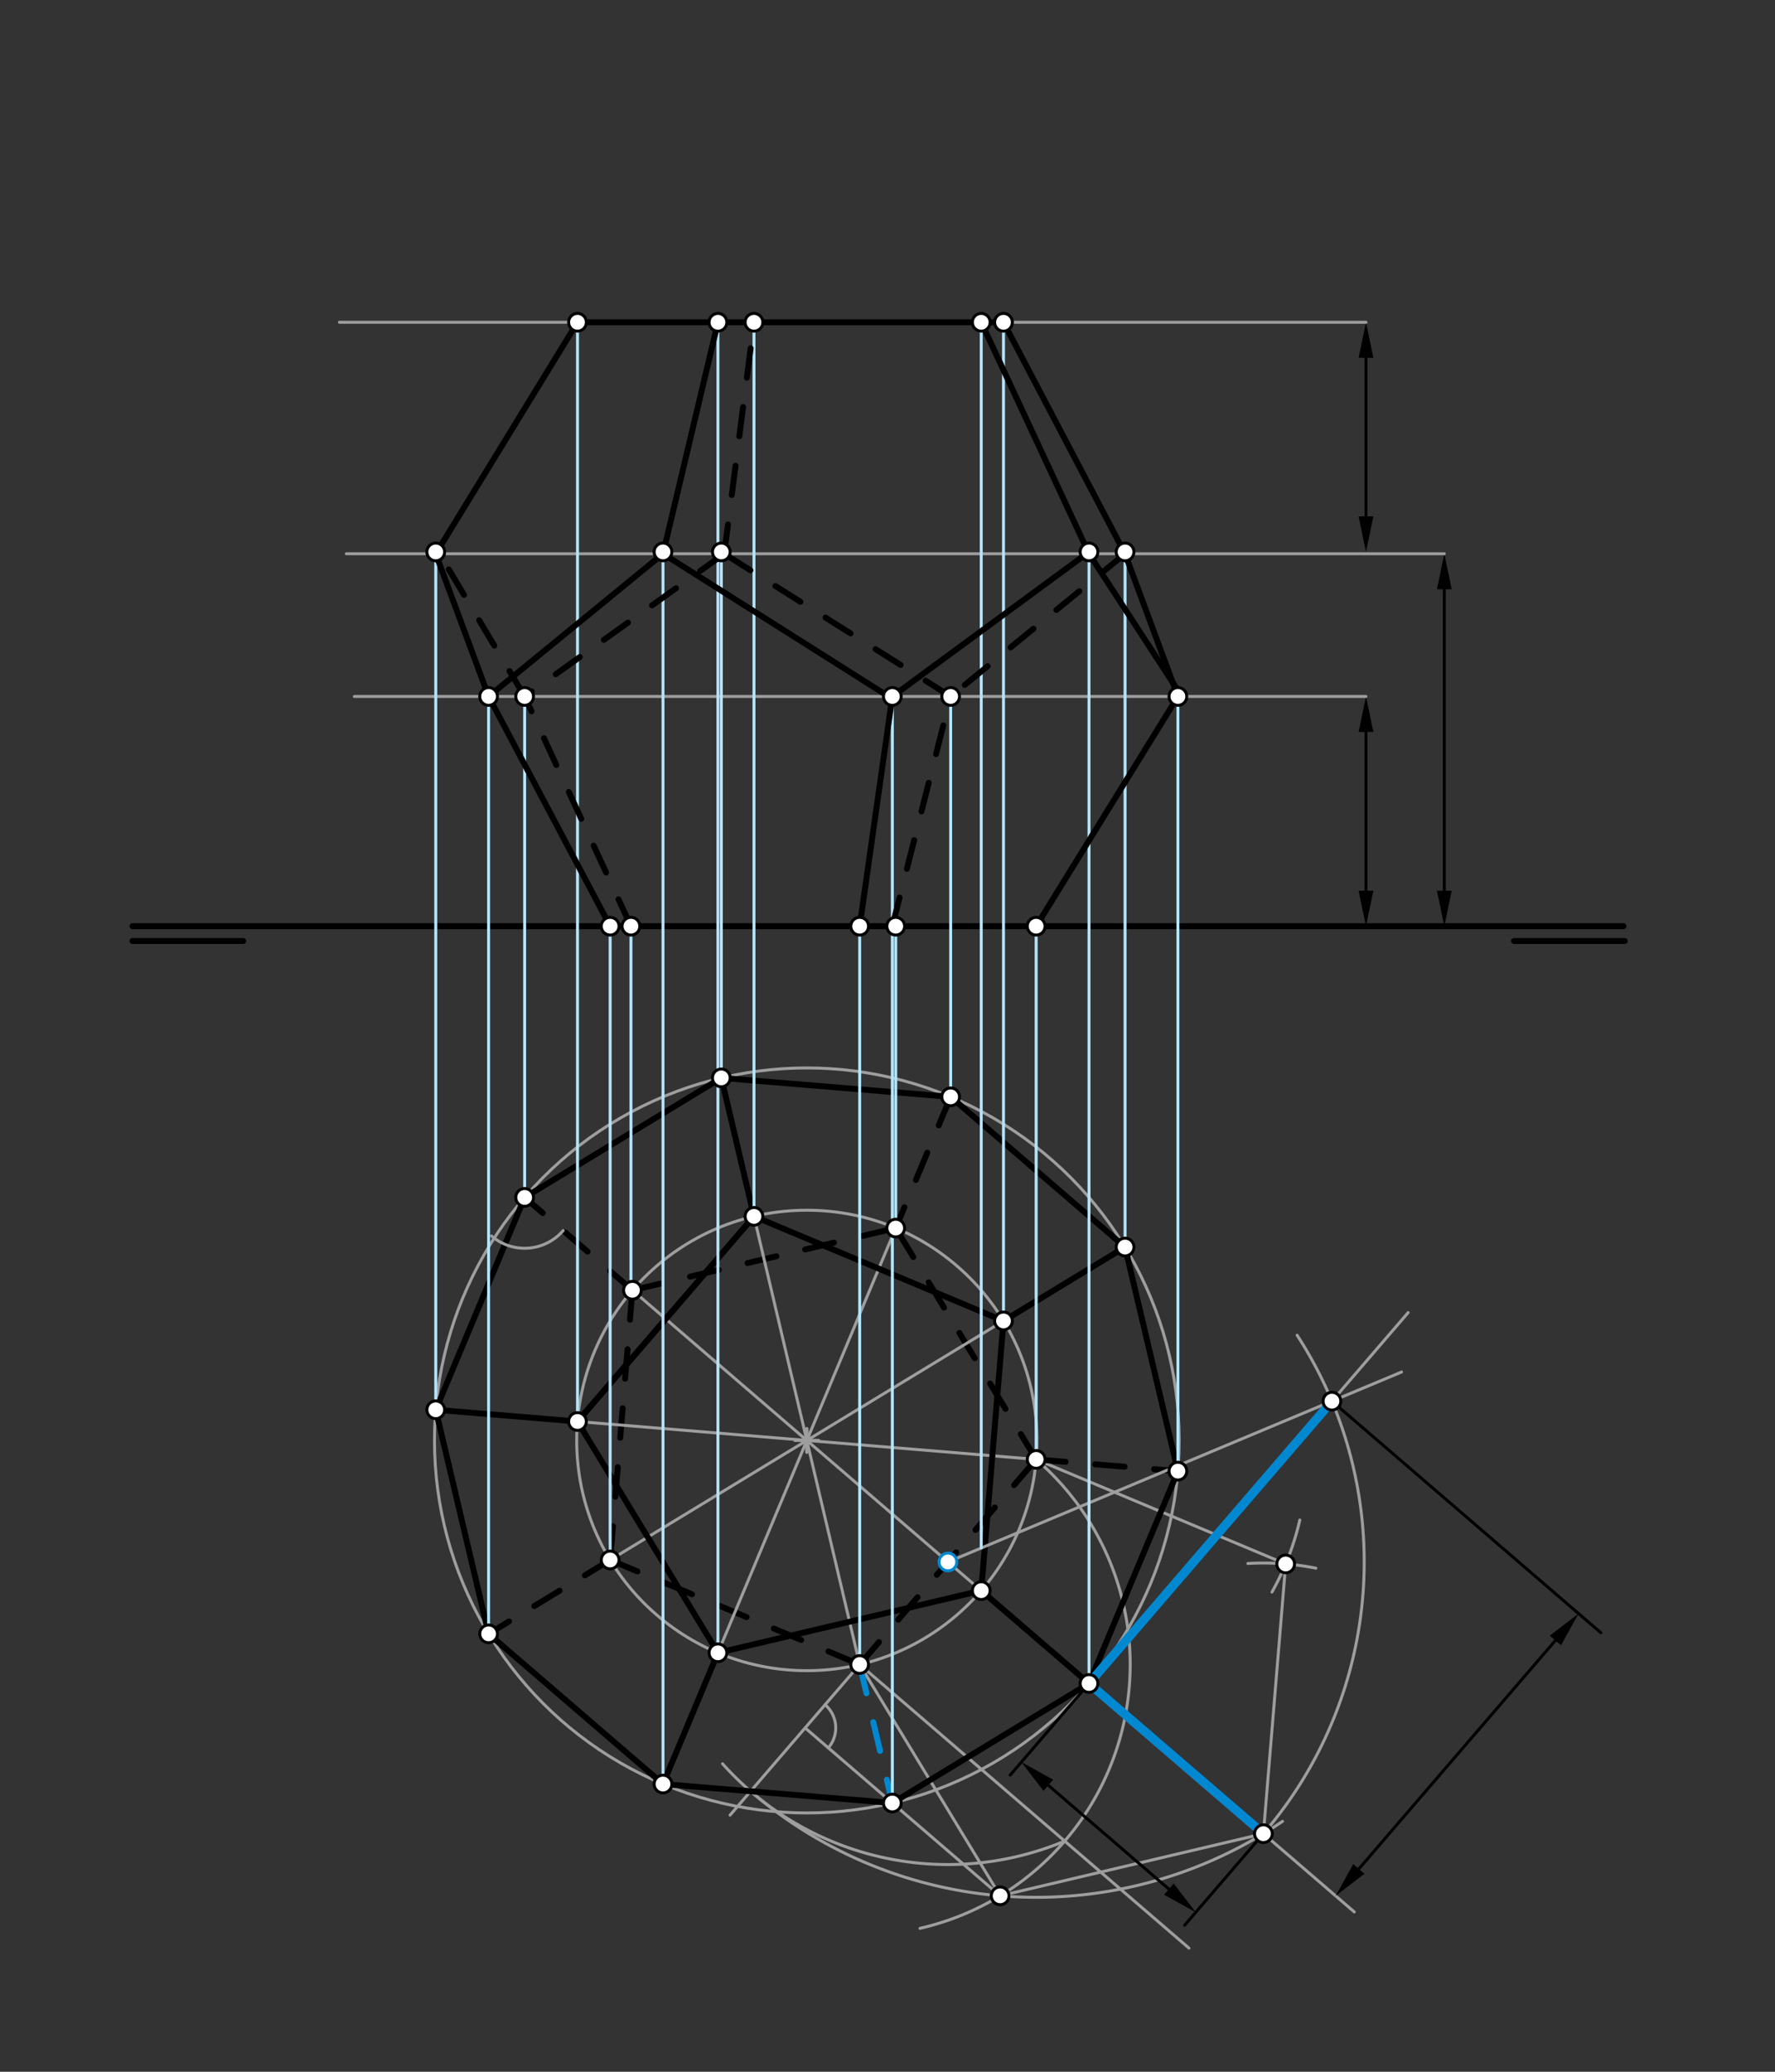 <svg xmlns="http://www.w3.org/2000/svg" class="svg--816" height="100%" preserveAspectRatio="xMidYMid meet" viewBox="0 0 600 700" width="100%"><rect x="0" y="0" width="600" height="700" fill="#333333" stroke="none"/><defs><marker id="marker-arrow" markerHeight="16" markerUnits="userSpaceOnUse" markerWidth="24" orient="auto-start-reverse" refX="24" refY="4" viewBox="0 0 24 8"><path d="M 0 0 L 24 4 L 0 8 z" stroke="inherit"></path></marker></defs><g class="aux-layer--949"></g><g class="main-layer--75a"><g class="element--733"><line stroke="#000000" stroke-dasharray="none" stroke-linecap="round" stroke-width="2" x1="44.778" x2="548.778" y1="312.944" y2="312.944"></line></g><g class="element--733"><line stroke="#000000" stroke-dasharray="10" stroke-linecap="round" stroke-width="2" x1="213.778" x2="206.247" y1="435.944" y2="527.078"></line></g><g class="element--733"><line stroke="#000000" stroke-dasharray="10" stroke-linecap="round" stroke-width="2" x1="206.247" x2="290.593" y1="527.078" y2="562.401"></line></g><g class="element--733"><line stroke="#000000" stroke-dasharray="10" stroke-linecap="round" stroke-width="2" x1="290.593" x2="350.252" y1="562.401" y2="493.099"></line></g><g class="element--733"><line stroke="#000000" stroke-dasharray="10" stroke-linecap="round" stroke-width="2" x1="350.252" x2="302.778" y1="493.099" y2="414.944"></line></g><g class="element--733"><line stroke="#000000" stroke-dasharray="10" stroke-linecap="round" stroke-width="2" x1="213.778" x2="302.778" y1="435.944" y2="414.944"></line></g><g class="element--733"><line stroke="#000000" stroke-dasharray="none" stroke-linecap="round" stroke-width="2" x1="44.778" x2="82.222" y1="317.944" y2="317.944"></line></g><g class="element--733"><line stroke="#000000" stroke-dasharray="none" stroke-linecap="round" stroke-width="2" x1="511.778" x2="549.222" y1="317.944" y2="317.944"></line></g><g class="element--733"><g class="center--a87"><line x1="268.73" y1="486.693" x2="276.73" y2="486.693" stroke="#9E9E9E" stroke-width="1" stroke-linecap="round"></line><line x1="272.73" y1="482.693" x2="272.73" y2="490.693" stroke="#9E9E9E" stroke-width="1" stroke-linecap="round"></line><circle class="hit--87b" cx="272.73" cy="486.693" r="4" stroke="none" fill="transparent"></circle></g><circle cx="272.73" cy="486.693" fill="none" r="77.787" stroke="#9E9E9E" stroke-dasharray="none" stroke-width="1"></circle></g><g class="element--733"><line stroke="#9E9E9E" stroke-dasharray="none" stroke-linecap="round" stroke-width="1" x1="206.247" x2="339.212" y1="527.078" y2="446.309"></line></g><g class="element--733"><line stroke="#9E9E9E" stroke-dasharray="none" stroke-linecap="round" stroke-width="1" x1="195.207" x2="350.252" y1="480.288" y2="493.099"></line></g><g class="element--733"><line stroke="#9E9E9E" stroke-dasharray="none" stroke-linecap="round" stroke-width="1" x1="254.866" x2="290.593" y1="410.986" y2="562.401"></line></g><g class="element--733"><line stroke="#9E9E9E" stroke-dasharray="none" stroke-linecap="round" stroke-width="1" x1="302.778" x2="242.682" y1="414.944" y2="558.442"></line></g><g class="element--733"><line stroke="#9E9E9E" stroke-dasharray="none" stroke-linecap="round" stroke-width="1" x1="213.778" x2="457.786" y1="435.944" y2="646"></line></g><g class="element--733"><line stroke="#000000" stroke-dasharray="none" stroke-linecap="round" stroke-width="2" x1="195.207" x2="242.682" y1="480.288" y2="558.442"></line></g><g class="element--733"><line stroke="#000000" stroke-dasharray="none" stroke-linecap="round" stroke-width="2" x1="242.682" x2="331.682" y1="558.442" y2="537.442"></line></g><g class="element--733"><line stroke="#000000" stroke-dasharray="none" stroke-linecap="round" stroke-width="2" x1="331.682" x2="339.212" y1="537.442" y2="446.309"></line></g><g class="element--733"><line stroke="#000000" stroke-dasharray="none" stroke-linecap="round" stroke-width="2" x1="339.212" x2="254.866" y1="446.309" y2="410.986"></line></g><g class="element--733"><line stroke="#000000" stroke-dasharray="none" stroke-linecap="round" stroke-width="2" x1="254.866" x2="195.207" y1="410.986" y2="480.288"></line></g><g class="element--733"><line stroke="#000000" stroke-dasharray="none" stroke-linecap="round" stroke-width="2" x1="254.866" x2="195.207" y1="410.986" y2="480.288"></line></g><g class="element--733"><line stroke="#9E9E9E" stroke-dasharray="none" stroke-linecap="round" stroke-width="1" x1="290.593" x2="246.773" y1="562.401" y2="613.305"></line></g><g class="element--733"><line stroke="#9E9E9E" stroke-dasharray="none" stroke-linecap="round" stroke-width="1" x1="290.593" x2="401.911" y1="562.401" y2="658.229"></line></g><g class="element--733"><path d="M 350.252 493.099 A 91.444 91.444 0 0 1 310.974 651.545" fill="none" stroke="#9E9E9E" stroke-dasharray="none" stroke-linecap="round" stroke-width="1"></path></g><g class="element--733"><path d="M 359.896 622.06 A 102.237 102.237 0 0 1 244.248 595.94" fill="none" stroke="#9E9E9E" stroke-dasharray="none" stroke-linecap="round" stroke-width="1"></path></g><g class="element--733"><path d="M 253.722 605.232 A 147.959 147.959 0 0 0 433.536 615.394" fill="none" stroke="#9E9E9E" stroke-dasharray="none" stroke-linecap="round" stroke-width="1"></path></g><g class="element--733"><line stroke="#9E9E9E" stroke-dasharray="none" stroke-linecap="round" stroke-width="1" x1="290.593" x2="338.068" y1="562.401" y2="640.556"></line></g><g class="element--733"><line stroke="#9E9E9E" stroke-dasharray="none" stroke-linecap="round" stroke-width="1" x1="338.068" x2="427.068" y1="640.556" y2="619.556"></line></g><g class="element--733"><path d="M 421.8 528.264 A 91.444 91.444 0 0 1 444.801 529.848" fill="none" stroke="#9E9E9E" stroke-dasharray="none" stroke-linecap="round" stroke-width="1"></path></g><g class="element--733"><path d="M 429.961 537.915 A 91.444 91.444 0 0 0 439.371 513.589" fill="none" stroke="#9E9E9E" stroke-dasharray="none" stroke-linecap="round" stroke-width="1"></path></g><g class="element--733"><line stroke="#9E9E9E" stroke-dasharray="none" stroke-linecap="round" stroke-width="1" x1="350.252" x2="434.598" y1="493.099" y2="528.423"></line></g><g class="element--733"><line stroke="#9E9E9E" stroke-dasharray="none" stroke-linecap="round" stroke-width="1" x1="434.598" x2="427.068" y1="528.423" y2="619.556"></line></g><g class="element--733"><line stroke="#9E9E9E" stroke-dasharray="none" stroke-linecap="round" stroke-width="1" x1="338.068" x2="272.158" y1="640.556" y2="583.817"></line></g><g class="element--733"><path d="M 278.904 575.981 A 10.34 10.34 0 0 1 279.994 590.563" fill="none" stroke="#9E9E9E" stroke-dasharray="none" stroke-linecap="round" stroke-width="1"></path></g><g class="element--733"><line stroke="#0288D1" stroke-dasharray="10" stroke-linecap="round" stroke-width="2" x1="290.593" x2="301.634" y1="562.401" y2="609.191"></line></g><g class="element--733"><g class="center--a87"><line x1="268.73" y1="486.693" x2="276.73" y2="486.693" stroke="#9E9E9E" stroke-width="1" stroke-linecap="round"></line><line x1="272.73" y1="482.693" x2="272.73" y2="490.693" stroke="#9E9E9E" stroke-width="1" stroke-linecap="round"></line><circle class="hit--87b" cx="272.73" cy="486.693" r="4" stroke="none" fill="transparent"></circle></g><circle cx="272.73" cy="486.693" fill="none" r="125.862" stroke="#9E9E9E" stroke-dasharray="none" stroke-width="1"></circle></g><g class="element--733"><line stroke="#000000" stroke-dasharray="none" stroke-linecap="round" stroke-width="2" x1="242.682" x2="224.111" y1="558.442" y2="602.786"></line></g><g class="element--733"><line stroke="#000000" stroke-dasharray="10" stroke-linecap="round" stroke-width="2" x1="206.247" x2="165.159" y1="527.078" y2="552.037"></line></g><g class="element--733"><line stroke="#000000" stroke-dasharray="none" stroke-linecap="round" stroke-width="2" x1="195.207" x2="147.295" y1="480.288" y2="476.329"></line></g><g class="element--733"><line stroke="#000000" stroke-dasharray="10" stroke-linecap="round" stroke-width="2" x1="213.778" x2="177.343" y1="435.944" y2="404.58"></line></g><g class="element--733"><line stroke="#000000" stroke-dasharray="none" stroke-linecap="round" stroke-width="2" x1="254.866" x2="243.826" y1="410.986" y2="364.195"></line></g><g class="element--733"><line stroke="#000000" stroke-dasharray="10" stroke-linecap="round" stroke-width="2" x1="301.864" x2="321.348" y1="417.126" y2="370.601"></line></g><g class="element--733"><line stroke="#000000" stroke-dasharray="none" stroke-linecap="round" stroke-width="2" x1="339.212" x2="380.3" y1="446.309" y2="421.35"></line></g><g class="element--733"><line stroke="#000000" stroke-dasharray="10" stroke-linecap="round" stroke-width="2" x1="350.252" x2="398.164" y1="493.099" y2="497.058"></line></g><g class="element--733"><line stroke="#000000" stroke-dasharray="none" stroke-linecap="round" stroke-width="2" x1="331.682" x2="368.116" y1="537.442" y2="568.807"></line></g><g class="element--733"><line stroke="#000000" stroke-dasharray="none" stroke-linecap="round" stroke-width="2" x1="301.634" x2="224.111" y1="609.191" y2="602.786"></line></g><g class="element--733"><line stroke="#000000" stroke-dasharray="none" stroke-linecap="round" stroke-width="2" x1="224.111" x2="165.159" y1="602.786" y2="552.037"></line></g><g class="element--733"><line stroke="#000000" stroke-dasharray="none" stroke-linecap="round" stroke-width="2" x1="165.159" x2="147.295" y1="552.037" y2="476.329"></line></g><g class="element--733"><line stroke="#000000" stroke-dasharray="none" stroke-linecap="round" stroke-width="2" x1="147.295" x2="177.343" y1="476.329" y2="404.58"></line></g><g class="element--733"><line stroke="#000000" stroke-dasharray="none" stroke-linecap="round" stroke-width="2" x1="177.343" x2="243.826" y1="404.58" y2="364.195"></line></g><g class="element--733"><line stroke="#000000" stroke-dasharray="none" stroke-linecap="round" stroke-width="2" x1="243.826" x2="321.348" y1="364.195" y2="370.601"></line></g><g class="element--733"><line stroke="#000000" stroke-dasharray="none" stroke-linecap="round" stroke-width="2" x1="321.348" x2="380.3" y1="370.601" y2="421.35"></line></g><g class="element--733"><line stroke="#000000" stroke-dasharray="none" stroke-linecap="round" stroke-width="2" x1="380.3" x2="398.164" y1="421.35" y2="497.058"></line></g><g class="element--733"><line stroke="#000000" stroke-dasharray="none" stroke-linecap="round" stroke-width="2" x1="398.164" x2="368.116" y1="497.058" y2="568.807"></line></g><g class="element--733"><line stroke="#000000" stroke-dasharray="none" stroke-linecap="round" stroke-width="2" x1="368.116" x2="301.634" y1="568.807" y2="609.191"></line></g><g class="element--733"><path d="M 166.136 417.599 A 17.179 17.179 0 0 0 190.363 415.788" fill="none" stroke="#9E9E9E" stroke-dasharray="none" stroke-linecap="round" stroke-width="1"></path></g><g class="element--733"><line stroke="#9E9E9E" stroke-dasharray="none" stroke-linecap="round" stroke-width="1" x1="368.116" x2="475.993" y1="568.807" y2="443.493"></line></g><g class="element--733"><path d="M 427.068 619.556 A 140.718 140.718 0 0 0 438.461 451.144" fill="none" stroke="#9E9E9E" stroke-dasharray="none" stroke-linecap="round" stroke-width="1"></path></g><g class="element--733"><line stroke="#9E9E9E" stroke-dasharray="none" stroke-linecap="round" stroke-width="1" x1="320.423" x2="473.763" y1="527.75" y2="463.571"></line></g><g class="element--733"><line stroke="#0288D1" stroke-dasharray="none" stroke-linecap="round" stroke-width="3" x1="368.116" x2="450.23" y1="568.807" y2="473.421"></line></g><g class="element--733"><line stroke="#000000" stroke-dasharray="none" stroke-linecap="round" stroke-width="1" x1="450.23" x2="541.118" y1="473.421" y2="551.662"></line></g><g class="element--733"><line stroke="#000000" stroke-dasharray="none" stroke-linecap="round" stroke-width="1" x1="459.313" x2="525.768" y1="631.48" y2="554.282"></line><path d="M451.484,640.574 l12,2.5 l0,-5 z" fill="#000000" stroke="#000000" stroke-width="0" transform="rotate(310.724, 451.484, 640.574)"></path><path d="M533.597,545.188 l12,2.5 l0,-5 z" fill="#000000" stroke="#000000" stroke-width="0" transform="rotate(130.724, 533.597, 545.188)"></path></g><g class="element--733"><line stroke="#0288D1" stroke-dasharray="none" stroke-linecap="round" stroke-width="3" x1="368.116" x2="427.068" y1="568.807" y2="619.556"></line></g><g class="element--733"><line stroke="#000000" stroke-dasharray="none" stroke-linecap="round" stroke-width="1" x1="368.116" x2="341.471" y1="568.807" y2="599.759"></line></g><g class="element--733"><line stroke="#000000" stroke-dasharray="none" stroke-linecap="round" stroke-width="1" x1="427.068" x2="400.423" y1="619.556" y2="650.508"></line></g><g class="element--733"><line stroke="#000000" stroke-dasharray="none" stroke-linecap="round" stroke-width="1" x1="354.345" x2="395.108" y1="603.197" y2="638.288"></line><path d="M345.251,595.368 l12,2.5 l0,-5 z" fill="#000000" stroke="#000000" stroke-width="0" transform="rotate(40.724, 345.251, 595.368)"></path><path d="M404.203,646.117 l12,2.5 l0,-5 z" fill="#000000" stroke="#000000" stroke-width="0" transform="rotate(220.724, 404.203, 646.117)"></path></g><g class="element--733"><line stroke="#B3E5FC" stroke-dasharray="none" stroke-linecap="round" stroke-width="1" x1="213.28" x2="213.28" y1="435.516" y2="312.944"></line></g><g class="element--733"><line stroke="#B3E5FC" stroke-dasharray="none" stroke-linecap="round" stroke-width="1" x1="206.247" x2="206.247" y1="527.078" y2="312.944"></line></g><g class="element--733"><line stroke="#B3E5FC" stroke-dasharray="none" stroke-linecap="round" stroke-width="1" x1="290.593" x2="290.593" y1="562.401" y2="312.944"></line></g><g class="element--733"><line stroke="#B3E5FC" stroke-dasharray="none" stroke-linecap="round" stroke-width="1" x1="350.252" x2="350.252" y1="493.099" y2="312.944"></line></g><g class="element--733"><line stroke="#B3E5FC" stroke-dasharray="none" stroke-linecap="round" stroke-width="1" x1="302.778" x2="302.778" y1="414.944" y2="312.944"></line></g><g class="element--733"><line stroke="#000000" stroke-dasharray="none" stroke-linecap="round" stroke-width="1" x1="461.741" x2="461.741" y1="300.944" y2="247.319"></line><path d="M461.741,312.944 l12,2.5 l0,-5 z" fill="#000000" stroke="#000000" stroke-width="0" transform="rotate(270, 461.741, 312.944)"></path><path d="M461.741,235.319 l12,2.5 l0,-5 z" fill="#000000" stroke="#000000" stroke-width="0" transform="rotate(90, 461.741, 235.319)"></path></g><g class="element--733"><line stroke="#9E9E9E" stroke-dasharray="none" stroke-linecap="round" stroke-width="1" x1="461.741" x2="119.778" y1="235.319" y2="235.319"></line></g><g class="element--733"><line stroke="#000000" stroke-dasharray="none" stroke-linecap="round" stroke-width="1" x1="488.222" x2="488.222" y1="300.944" y2="199.102"></line><path d="M488.222,312.944 l12,2.5 l0,-5 z" fill="#000000" stroke="#000000" stroke-width="0" transform="rotate(270, 488.222, 312.944)"></path><path d="M488.222,187.102 l12,2.5 l0,-5 z" fill="#000000" stroke="#000000" stroke-width="0" transform="rotate(90, 488.222, 187.102)"></path></g><g class="element--733"><line stroke="#9E9E9E" stroke-dasharray="none" stroke-linecap="round" stroke-width="1" x1="488.222" x2="117.074" y1="187.102" y2="187.102"></line></g><g class="element--733"><line stroke="#000000" stroke-dasharray="none" stroke-linecap="round" stroke-width="1" x1="461.741" x2="461.741" y1="174.484" y2="120.891"></line><path d="M461.741,186.484 l12,2.5 l0,-5 z" fill="#000000" stroke="#000000" stroke-width="0" transform="rotate(270, 461.741, 186.484)"></path><path d="M461.741,108.891 l12,2.5 l0,-5 z" fill="#000000" stroke="#000000" stroke-width="0" transform="rotate(90, 461.741, 108.891)"></path></g><g class="element--733"><line stroke="#9E9E9E" stroke-dasharray="none" stroke-linecap="round" stroke-width="1" x1="461.741" x2="114.722" y1="108.891" y2="108.891"></line></g><g class="element--733"><line stroke="#B3E5FC" stroke-dasharray="none" stroke-linecap="round" stroke-width="1" x1="177.343" x2="177.343" y1="404.58" y2="235.319"></line></g><g class="element--733"><line stroke="#B3E5FC" stroke-dasharray="none" stroke-linecap="round" stroke-width="1" x1="165.159" x2="165.159" y1="552.037" y2="235.319"></line></g><g class="element--733"><line stroke="#B3E5FC" stroke-dasharray="none" stroke-linecap="round" stroke-width="1" x1="301.634" x2="301.634" y1="609.191" y2="235.319"></line></g><g class="element--733"><line stroke="#B3E5FC" stroke-dasharray="none" stroke-linecap="round" stroke-width="1" x1="398.164" x2="398.164" y1="497.058" y2="235.319"></line></g><g class="element--733"><line stroke="#B3E5FC" stroke-dasharray="none" stroke-linecap="round" stroke-width="1" x1="321.348" x2="321.348" y1="370.601" y2="235.319"></line></g><g class="element--733"><line stroke="#B3E5FC" stroke-dasharray="none" stroke-linecap="round" stroke-width="1" x1="224.111" x2="224.111" y1="602.786" y2="187.102"></line></g><g class="element--733"><line stroke="#B3E5FC" stroke-dasharray="none" stroke-linecap="round" stroke-width="1" x1="368.116" x2="368.116" y1="568.807" y2="187.102"></line></g><g class="element--733"><line stroke="#B3E5FC" stroke-dasharray="none" stroke-linecap="round" stroke-width="1" x1="380.3" x2="380.3" y1="421.35" y2="187.102"></line></g><g class="element--733"><line stroke="#B3E5FC" stroke-dasharray="none" stroke-linecap="round" stroke-width="1" x1="243.826" x2="243.826" y1="364.195" y2="187.102"></line></g><g class="element--733"><line stroke="#B3E5FC" stroke-dasharray="none" stroke-linecap="round" stroke-width="1" x1="147.295" x2="147.295" y1="476.329" y2="187.102"></line></g><g class="element--733"><line stroke="#B3E5FC" stroke-dasharray="none" stroke-linecap="round" stroke-width="1" x1="195.207" x2="195.207" y1="480.288" y2="108.891"></line></g><g class="element--733"><line stroke="#B3E5FC" stroke-dasharray="none" stroke-linecap="round" stroke-width="1" x1="242.682" x2="242.682" y1="558.442" y2="108.891"></line></g><g class="element--733"><line stroke="#B3E5FC" stroke-dasharray="none" stroke-linecap="round" stroke-width="1" x1="331.682" x2="331.682" y1="523.038" y2="108.891"></line></g><g class="element--733"><line stroke="#B3E5FC" stroke-dasharray="none" stroke-linecap="round" stroke-width="1" x1="339.212" x2="339.212" y1="446.309" y2="108.891"></line></g><g class="element--733"><line stroke="#B3E5FC" stroke-dasharray="none" stroke-linecap="round" stroke-width="1" x1="254.866" x2="254.866" y1="410.986" y2="108.891"></line></g><g class="element--733"><line stroke="#000000" stroke-dasharray="none" stroke-linecap="round" stroke-width="2" x1="350.252" x2="398.164" y1="312.944" y2="235.319"></line></g><g class="element--733"><line stroke="#000000" stroke-dasharray="none" stroke-linecap="round" stroke-width="2" x1="165.159" x2="206.247" y1="235.319" y2="312.944"></line></g><g class="element--733"><line stroke="#000000" stroke-dasharray="none" stroke-linecap="round" stroke-width="2" x1="290.593" x2="301.634" y1="312.944" y2="235.319"></line></g><g class="element--733"><line stroke="#000000" stroke-dasharray="10" stroke-linecap="round" stroke-width="2" x1="213.28" x2="177.343" y1="312.944" y2="235.319"></line></g><g class="element--733"><line stroke="#000000" stroke-dasharray="10" stroke-linecap="round" stroke-width="2" x1="301.634" x2="321.348" y1="312.944" y2="235.319"></line></g><g class="element--733"><line stroke="#000000" stroke-dasharray="none" stroke-linecap="round" stroke-width="2" x1="147.295" x2="165.159" y1="187.102" y2="235.319"></line></g><g class="element--733"><line stroke="#000000" stroke-dasharray="none" stroke-linecap="round" stroke-width="2" x1="165.159" x2="224.111" y1="235.319" y2="187.102"></line></g><g class="element--733"><line stroke="#000000" stroke-dasharray="none" stroke-linecap="round" stroke-width="2" x1="224.111" x2="300.079" y1="187.102" y2="235.143"></line></g><g class="element--733"><line stroke="#000000" stroke-dasharray="none" stroke-linecap="round" stroke-width="2" x1="301.634" x2="368.116" y1="235.319" y2="186.484"></line></g><g class="element--733"><line stroke="#000000" stroke-dasharray="none" stroke-linecap="round" stroke-width="2" x1="368.116" x2="399.873" y1="187.102" y2="235.905"></line></g><g class="element--733"><line stroke="#000000" stroke-dasharray="none" stroke-linecap="round" stroke-width="2" x1="398.164" x2="380.3" y1="235.319" y2="187.102"></line></g><g class="element--733"><line stroke="#000000" stroke-dasharray="10" stroke-linecap="round" stroke-width="2" x1="380.3" x2="321.348" y1="187.102" y2="235.319"></line></g><g class="element--733"><line stroke="#000000" stroke-dasharray="10" stroke-linecap="round" stroke-width="2" x1="321.348" x2="243.826" y1="235.319" y2="186.484"></line></g><g class="element--733"><line stroke="#000000" stroke-dasharray="10" stroke-linecap="round" stroke-width="2" x1="244.805" x2="177.343" y1="187.102" y2="235.319"></line></g><g class="element--733"><line stroke="#000000" stroke-dasharray="10" stroke-linecap="round" stroke-width="2" x1="177.343" x2="146.722" y1="235.319" y2="184.028"></line></g><g class="element--733"><line stroke="#000000" stroke-dasharray="none" stroke-linecap="round" stroke-width="2" x1="147.295" x2="195.207" y1="187.102" y2="108.891"></line></g><g class="element--733"><line stroke="#000000" stroke-dasharray="none" stroke-linecap="round" stroke-width="2" x1="195.207" x2="339.212" y1="108.891" y2="108.891"></line></g><g class="element--733"><line stroke="#000000" stroke-dasharray="none" stroke-linecap="round" stroke-width="2" x1="339.212" x2="380.3" y1="108.891" y2="187.102"></line></g><g class="element--733"><line stroke="#000000" stroke-dasharray="none" stroke-linecap="round" stroke-width="2" x1="368.116" x2="331.682" y1="187.102" y2="108.891"></line></g><g class="element--733"><line stroke="#000000" stroke-dasharray="none" stroke-linecap="round" stroke-width="2" x1="224.111" x2="242.682" y1="187.102" y2="108.891"></line></g><g class="element--733"><line stroke="#000000" stroke-dasharray="10" stroke-linecap="round" stroke-width="2" x1="244.805" x2="254.866" y1="187.102" y2="108.891"></line></g><g class="element--733"><circle cx="213.778" cy="435.944" r="3" stroke="#000000" stroke-width="1" fill="#ffffff"></circle>}</g><g class="element--733"><circle cx="302.778" cy="414.944" r="3" stroke="#000000" stroke-width="1" fill="#ffffff"></circle>}</g><g class="element--733"><circle cx="350.252" cy="493.099" r="3" stroke="#000000" stroke-width="1" fill="#ffffff"></circle>}</g><g class="element--733"><circle cx="290.593" cy="562.401" r="3" stroke="#000000" stroke-width="1" fill="#ffffff"></circle>}</g><g class="element--733"><circle cx="206.247" cy="527.078" r="3" stroke="#000000" stroke-width="1" fill="#ffffff"></circle>}</g><g class="element--733"><circle cx="195.207" cy="480.288" r="3" stroke="#000000" stroke-width="1" fill="#ffffff"></circle>}</g><g class="element--733"><circle cx="242.682" cy="558.442" r="3" stroke="#000000" stroke-width="1" fill="#ffffff"></circle>}</g><g class="element--733"><circle cx="331.682" cy="537.442" r="3" stroke="#000000" stroke-width="1" fill="#ffffff"></circle>}</g><g class="element--733"><circle cx="339.212" cy="446.309" r="3" stroke="#000000" stroke-width="1" fill="#ffffff"></circle>}</g><g class="element--733"><circle cx="254.866" cy="410.986" r="3" stroke="#000000" stroke-width="1" fill="#ffffff"></circle>}</g><g class="element--733"><circle cx="338.068" cy="640.556" r="3" stroke="#000000" stroke-width="1" fill="#ffffff"></circle>}</g><g class="element--733"><circle cx="427.068" cy="619.556" r="3" stroke="#000000" stroke-width="1" fill="#ffffff"></circle>}</g><g class="element--733"><circle cx="434.598" cy="528.423" r="3" stroke="#000000" stroke-width="1" fill="#ffffff"></circle>}</g><g class="element--733"><circle cx="301.634" cy="609.191" r="3" stroke="#000000" stroke-width="1" fill="#ffffff"></circle>}</g><g class="element--733"><circle cx="224.111" cy="602.786" r="3" stroke="#000000" stroke-width="1" fill="#ffffff"></circle>}</g><g class="element--733"><circle cx="165.159" cy="552.037" r="3" stroke="#000000" stroke-width="1" fill="#ffffff"></circle>}</g><g class="element--733"><circle cx="147.295" cy="476.329" r="3" stroke="#000000" stroke-width="1" fill="#ffffff"></circle>}</g><g class="element--733"><circle cx="177.343" cy="404.58" r="3" stroke="#000000" stroke-width="1" fill="#ffffff"></circle>}</g><g class="element--733"><circle cx="243.826" cy="364.195" r="3" stroke="#000000" stroke-width="1" fill="#ffffff"></circle>}</g><g class="element--733"><circle cx="321.348" cy="370.601" r="3" stroke="#000000" stroke-width="1" fill="#ffffff"></circle>}</g><g class="element--733"><circle cx="380.3" cy="421.35" r="3" stroke="#000000" stroke-width="1" fill="#ffffff"></circle>}</g><g class="element--733"><circle cx="398.164" cy="497.058" r="3" stroke="#000000" stroke-width="1" fill="#ffffff"></circle>}</g><g class="element--733"><circle cx="368.116" cy="568.807" r="3" stroke="#000000" stroke-width="1" fill="#ffffff"></circle>}</g><g class="element--733"><circle cx="320.423" cy="527.75" r="3" stroke="#0288D1" stroke-width="1" fill="#ffffff"></circle>}</g><g class="element--733"><circle cx="450.23" cy="473.421" r="3" stroke="#000000" stroke-width="1" fill="#ffffff"></circle>}</g><g class="element--733"><circle cx="213.28" cy="312.944" r="3" stroke="#000000" stroke-width="1" fill="#ffffff"></circle>}</g><g class="element--733"><circle cx="206.247" cy="312.944" r="3" stroke="#000000" stroke-width="1" fill="#ffffff"></circle>}</g><g class="element--733"><circle cx="290.593" cy="312.944" r="3" stroke="#000000" stroke-width="1" fill="#ffffff"></circle>}</g><g class="element--733"><circle cx="350.252" cy="312.944" r="3" stroke="#000000" stroke-width="1" fill="#ffffff"></circle>}</g><g class="element--733"><circle cx="302.778" cy="312.944" r="3" stroke="#000000" stroke-width="1" fill="#ffffff"></circle>}</g><g class="element--733"><circle cx="177.343" cy="235.319" r="3" stroke="#000000" stroke-width="1" fill="#ffffff"></circle>}</g><g class="element--733"><circle cx="165.159" cy="235.319" r="3" stroke="#000000" stroke-width="1" fill="#ffffff"></circle>}</g><g class="element--733"><circle cx="301.634" cy="235.319" r="3" stroke="#000000" stroke-width="1" fill="#ffffff"></circle>}</g><g class="element--733"><circle cx="398.164" cy="235.319" r="3" stroke="#000000" stroke-width="1" fill="#ffffff"></circle>}</g><g class="element--733"><circle cx="321.348" cy="235.319" r="3" stroke="#000000" stroke-width="1" fill="#ffffff"></circle>}</g><g class="element--733"><circle cx="224.111" cy="186.484" r="3" stroke="#000000" stroke-width="1" fill="#ffffff"></circle>}</g><g class="element--733"><circle cx="368.116" cy="186.484" r="3" stroke="#000000" stroke-width="1" fill="#ffffff"></circle>}</g><g class="element--733"><circle cx="380.3" cy="186.484" r="3" stroke="#000000" stroke-width="1" fill="#ffffff"></circle>}</g><g class="element--733"><circle cx="243.826" cy="186.484" r="3" stroke="#000000" stroke-width="1" fill="#ffffff"></circle>}</g><g class="element--733"><circle cx="147.295" cy="186.484" r="3" stroke="#000000" stroke-width="1" fill="#ffffff"></circle>}</g><g class="element--733"><circle cx="195.207" cy="108.891" r="3" stroke="#000000" stroke-width="1" fill="#ffffff"></circle>}</g><g class="element--733"><circle cx="242.682" cy="108.891" r="3" stroke="#000000" stroke-width="1" fill="#ffffff"></circle>}</g><g class="element--733"><circle cx="331.682" cy="108.891" r="3" stroke="#000000" stroke-width="1" fill="#ffffff"></circle>}</g><g class="element--733"><circle cx="339.212" cy="108.891" r="3" stroke="#000000" stroke-width="1" fill="#ffffff"></circle>}</g><g class="element--733"><circle cx="254.866" cy="108.891" r="3" stroke="#000000" stroke-width="1" fill="#ffffff"></circle>}</g></g><g class="snaps-layer--ac6"></g><g class="temp-layer--52d"></g></svg>